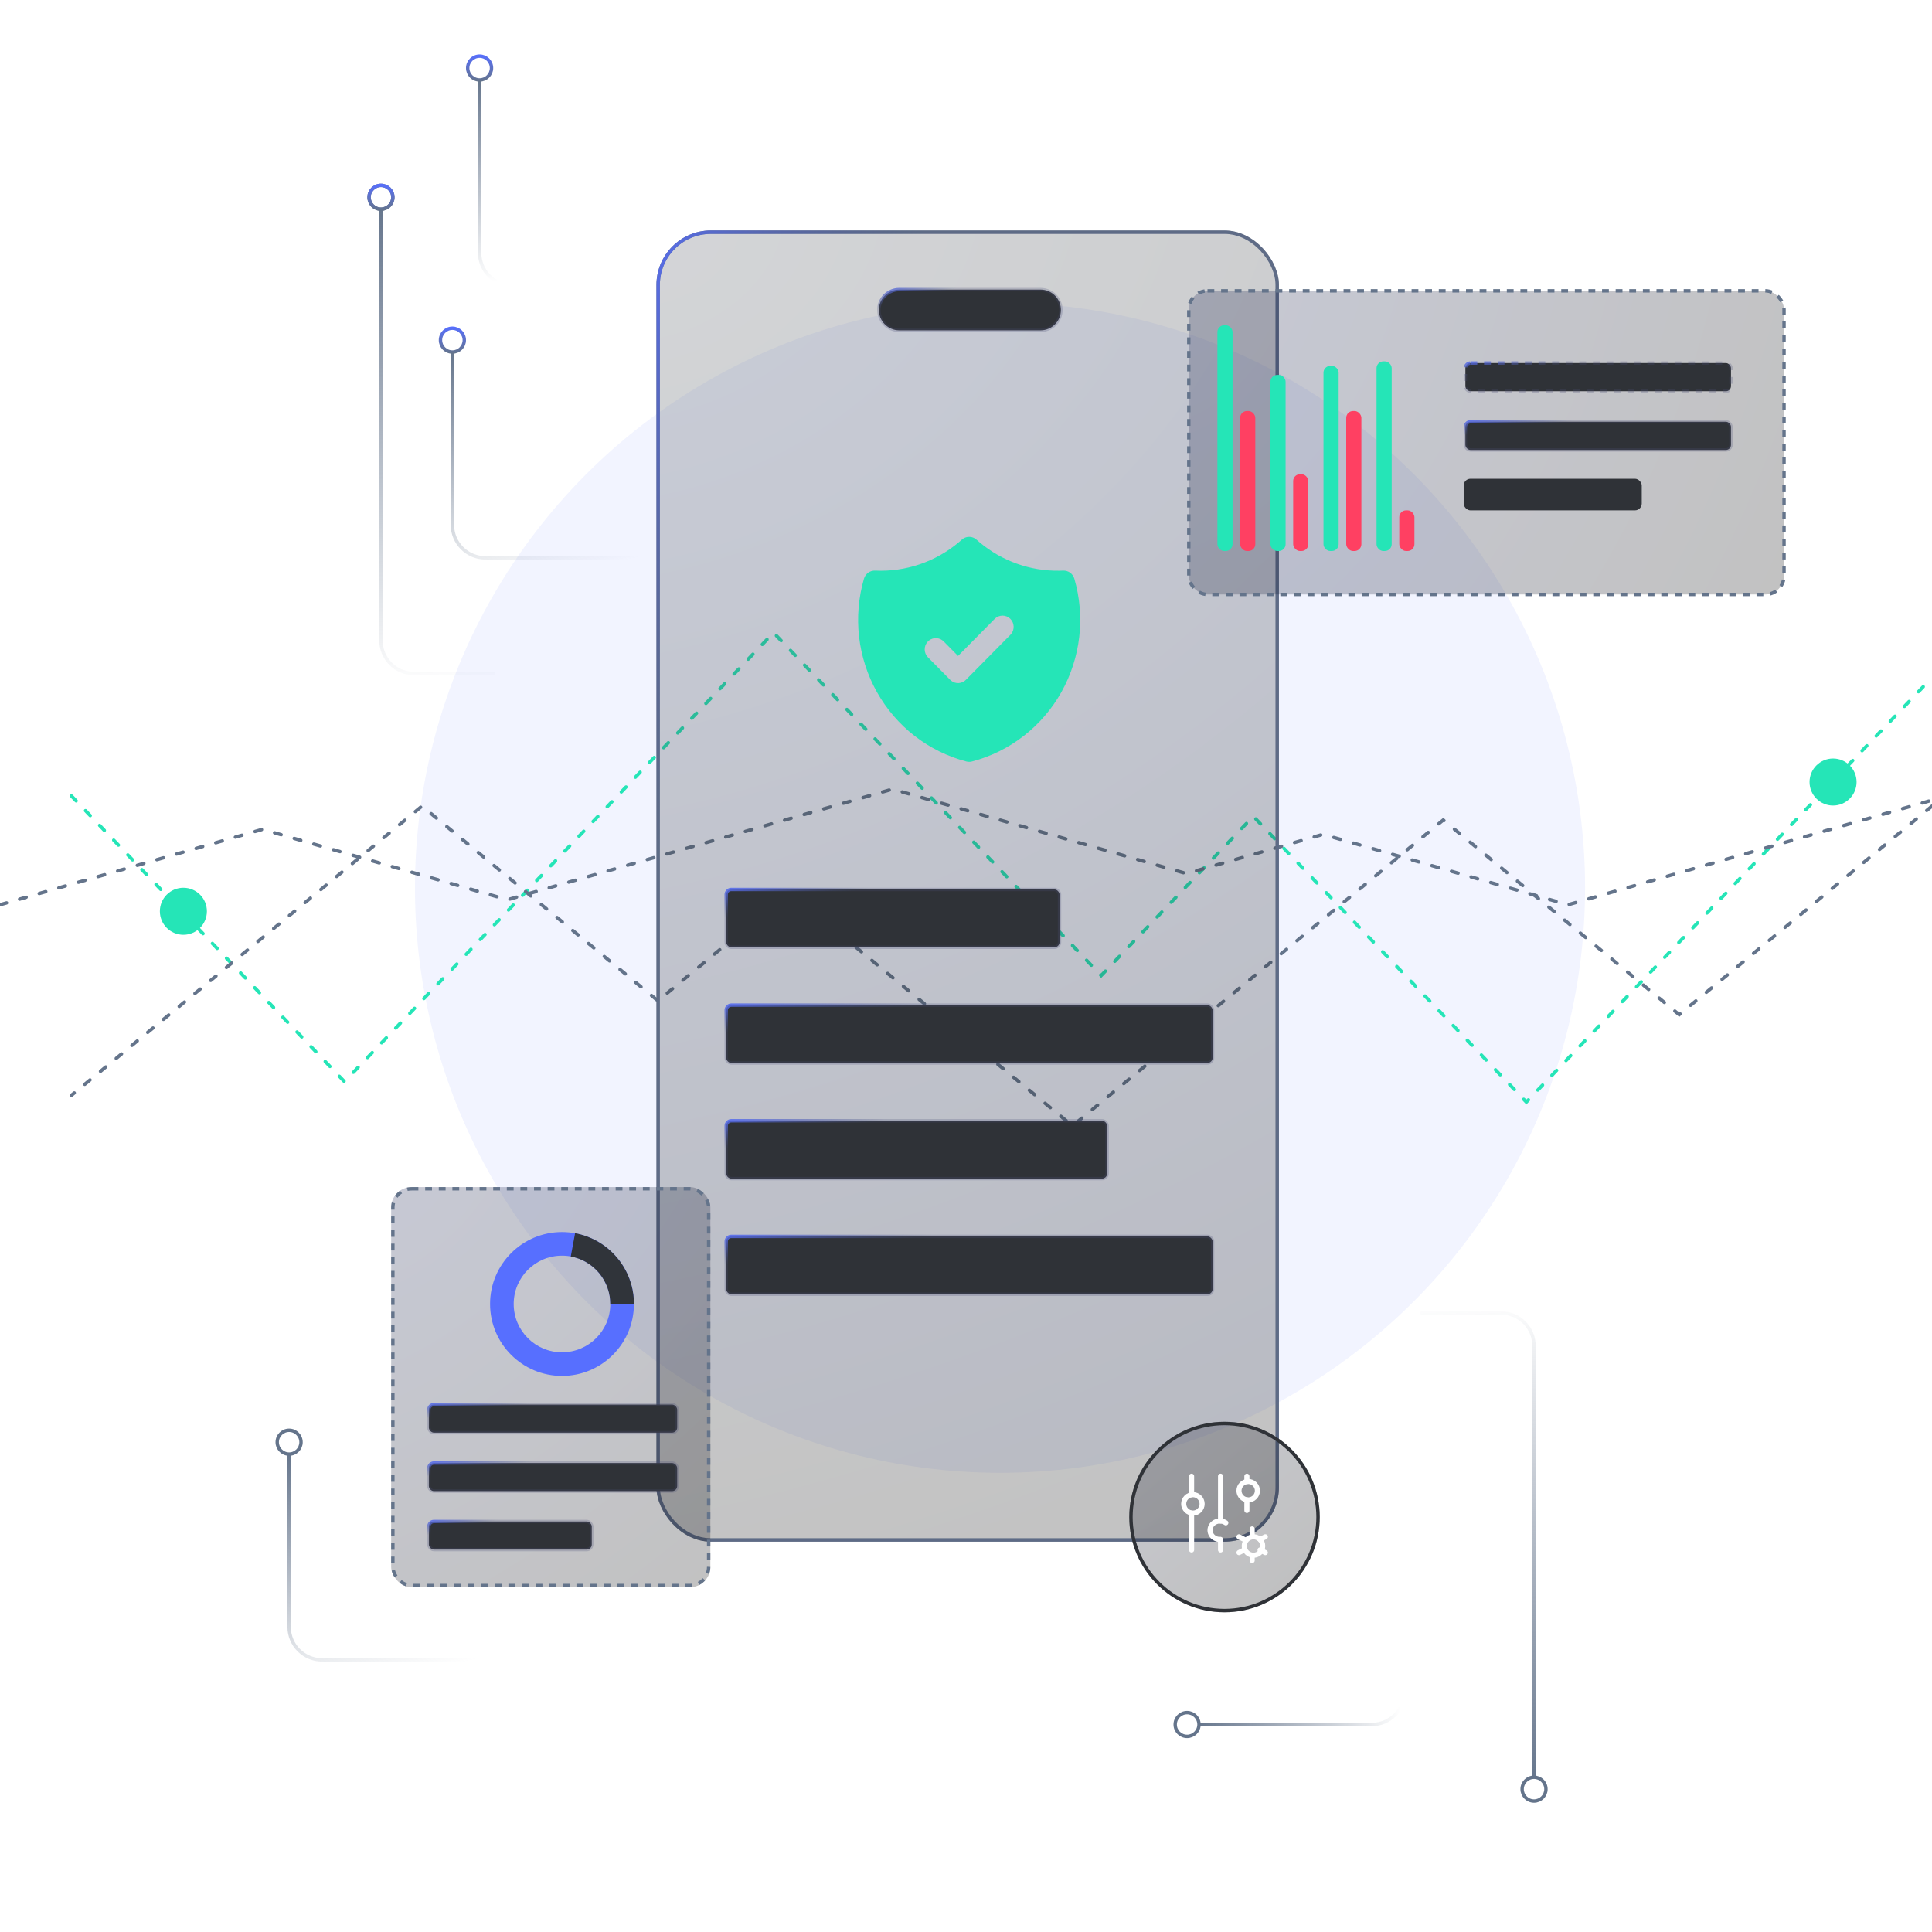 <svg width="568" height="568" viewBox="0 0 568 568" fill="none" xmlns="http://www.w3.org/2000/svg">
<g clip-path="url(#clip0_913_8003)">
<g opacity="0.08" filter="url(#filter0_f_913_8003)">
<circle cx="294" cy="261" r="172" fill="#576FFF"/>
</g>
<path d="M21 234L101.273 318L227.415 186L323.742 286.8L368.465 240L448.738 324L568 199.2" stroke="#25E5B7" stroke-linecap="round" stroke-dasharray="2 4"/>
<path d="M0 266L77.174 243.826L149.203 264.522L262.391 232L348.826 256.835L388.957 245.304L460.986 266L568 235.252" stroke="#64748B" stroke-linecap="round" stroke-dasharray="2 4"/>
<path d="M568 237L493.679 298.304L424.313 241.087L315.31 331L232.071 262.339L193.424 294.217L124.058 237L21 322.009" stroke="#64748B" stroke-linecap="round" stroke-dasharray="2 4"/>
<g filter="url(#filter1_b_913_8003)">
<rect x="193" y="67.766" width="183" height="385.468" rx="16" fill="url(#paint0_radial_913_8003)" fill-opacity="0.25"/>
<rect x="193.5" y="68.266" width="182" height="384.468" rx="15.5" stroke="#64748B"/>
</g>
<g filter="url(#filter2_d_913_8003)">
<path d="M284.924 157.831L285.31 157.854L285.503 157.881L285.702 157.924L286.065 158.036C286.316 158.13 286.554 158.254 286.774 158.407L287.114 158.678L287.948 159.399C294.542 164.941 302.877 167.917 311.449 167.791L312.566 167.758C313.297 167.724 314.018 167.939 314.614 168.369C315.21 168.799 315.646 169.419 315.852 170.129C317.458 175.658 317.95 181.458 317.297 187.183C316.645 192.908 314.862 198.442 312.054 203.456C309.246 208.47 305.47 212.862 300.952 216.371C296.434 219.879 291.264 222.433 285.751 223.88C285.213 224.021 284.648 224.021 284.11 223.88C278.597 222.433 273.427 219.88 268.908 216.371C264.389 212.863 260.614 208.471 257.806 203.457C254.997 198.443 253.214 192.909 252.561 187.184C251.909 181.458 252.4 175.659 254.006 170.129C254.213 169.419 254.648 168.799 255.244 168.369C255.84 167.939 256.561 167.724 257.292 167.758C266.24 168.171 275.019 165.191 281.91 159.399L282.77 158.655L283.084 158.407C283.304 158.254 283.542 158.13 283.793 158.036L284.159 157.924C284.287 157.892 284.417 157.869 284.548 157.854L284.924 157.831ZM297.052 181.954C296.748 181.647 296.388 181.403 295.991 181.236C295.594 181.07 295.169 180.984 294.739 180.984C294.31 180.984 293.884 181.07 293.487 181.236C293.091 181.403 292.73 181.647 292.426 181.954L281.662 192.843L277.435 188.57L277.128 188.295C276.471 187.781 275.645 187.54 274.818 187.619C273.991 187.699 273.225 188.094 272.676 188.724C272.127 189.355 271.835 190.173 271.861 191.013C271.886 191.853 272.226 192.652 272.813 193.247L279.351 199.862L279.658 200.137C280.287 200.631 281.072 200.875 281.867 200.825C282.661 200.774 283.41 200.432 283.973 199.862L297.049 186.632L297.32 186.321C297.808 185.684 298.05 184.889 298 184.086C297.95 183.282 297.612 182.524 297.049 181.954H297.052Z" fill="#25E5B7"/>
</g>
<g filter="url(#filter3_b_913_8003)">
<rect x="193.5" y="68.266" width="182" height="384.468" rx="15.5" stroke="url(#paint1_linear_913_8003)"/>
</g>
<path d="M258.394 91.128C258.394 87.82 261.075 85.138 264.383 85.138H305.915C309.223 85.138 311.904 87.82 311.904 91.128C311.904 94.436 309.223 97.117 305.915 97.117H264.383C261.075 97.117 258.394 94.436 258.394 91.128Z" fill="#2F3237" stroke="url(#paint2_linear_913_8003)"/>
<rect x="213.5" y="261.5" width="98" height="17" rx="1.5" fill="#2F3237" stroke="url(#paint3_linear_913_8003)" stroke-linejoin="round"/>
<rect x="213.5" y="295.5" width="143" height="17" rx="1.5" fill="#2F3237" stroke="url(#paint4_linear_913_8003)" stroke-linejoin="round"/>
<rect x="213.5" y="329.5" width="112" height="17" rx="1.5" fill="#2F3237" stroke="url(#paint5_linear_913_8003)" stroke-linejoin="round"/>
<rect x="213.5" y="363.5" width="143" height="17" rx="1.5" fill="#2F3237" stroke="url(#paint6_linear_913_8003)" stroke-linejoin="round"/>
<g filter="url(#filter4_b_913_8003)">
<rect x="115" y="349" width="93.844" height="117.635" rx="6" fill="url(#paint7_radial_913_8003)" fill-opacity="0.25"/>
<rect x="115.5" y="349.5" width="92.844" height="116.635" rx="5.5" stroke="#64748B" stroke-dasharray="2 2"/>
</g>
<rect x="126.074" y="412.944" width="73.018" height="8.252" rx="1.5" fill="#2F3237" stroke="url(#paint8_linear_913_8003)" stroke-linejoin="round"/>
<rect x="126.074" y="430.126" width="73.018" height="8.252" rx="1.5" fill="#2F3237" stroke="url(#paint9_linear_913_8003)" stroke-linejoin="round"/>
<rect x="126.074" y="447.309" width="47.904" height="8.252" rx="1.5" fill="#2F3237" stroke="url(#paint10_linear_913_8003)" stroke-linejoin="round"/>
<path d="M186.374 383.365C186.374 395.045 176.906 404.513 165.226 404.513C153.546 404.513 144.078 395.045 144.078 383.365C144.078 371.686 153.546 362.217 165.226 362.217C176.906 362.217 186.374 371.686 186.374 383.365ZM151.023 383.365C151.023 391.209 157.382 397.568 165.226 397.568C173.07 397.568 179.429 391.209 179.429 383.365C179.429 375.521 173.07 369.162 165.226 369.162C157.382 369.162 151.023 375.521 151.023 383.365Z" fill="#576FFF"/>
<path d="M186.374 383.365C186.374 378.423 184.643 373.638 181.482 369.839C178.321 366.04 173.93 363.468 169.07 362.57L167.808 369.399C171.071 370.002 174.021 371.73 176.144 374.281C178.267 376.832 179.429 380.046 179.429 383.365H186.374Z" fill="#30343A"/>
<g filter="url(#filter5_b_913_8003)">
<rect x="349.5" y="85.5" width="175" height="89.265" rx="5.5" fill="url(#paint11_radial_913_8003)" fill-opacity="0.25" stroke="#64748B" stroke-dasharray="2 2"/>
<rect x="430.816" y="106.739" width="78.089" height="8.292" rx="1.5" fill="#2F3237" stroke="url(#paint12_linear_913_8003)" stroke-linejoin="round" stroke-dasharray="2 2"/>
<rect x="430.816" y="123.995" width="78.089" height="8.292" rx="1.5" fill="#2F3237" stroke="url(#paint13_linear_913_8003)" stroke-linejoin="round"/>
<rect x="430.316" y="140.752" width="52.354" height="9.292" rx="2" fill="#2F3237"/>
</g>
<rect x="358.411" y="96.119" width="3.456" height="65.371" rx="1.5" fill="#25E5B7" stroke="#25E5B7"/>
<rect x="364.595" y="120.84" width="4.456" height="41.15" rx="2" fill="#FF4062"/>
<rect x="374.006" y="110.721" width="3.456" height="50.77" rx="1.5" fill="#25E5B7" stroke="#25E5B7"/>
<rect x="380.189" y="139.424" width="4.456" height="22.566" rx="2" fill="#FF4062"/>
<rect x="389.602" y="108.066" width="3.456" height="53.424" rx="1.5" fill="#25E5B7" stroke="#25E5B7"/>
<rect x="395.785" y="120.84" width="4.456" height="41.15" rx="2" fill="#FF4062"/>
<rect x="405.196" y="106.739" width="3.456" height="54.752" rx="1.5" fill="#25E5B7" stroke="#25E5B7"/>
<rect x="411.38" y="150.044" width="4.456" height="11.947" rx="2" fill="#FF4062"/>
<g filter="url(#filter6_d_913_8003)">
<circle cx="53.914" cy="267.914" r="6.914" fill="#25E5B7"/>
</g>
<g filter="url(#filter7_d_913_8003)">
<circle cx="538.914" cy="229.914" r="6.914" fill="#25E5B7"/>
</g>
<path d="M413 474L413 497.29C413 502.653 408.653 507 403.29 507L353 507" stroke="url(#paint14_linear_913_8003)" stroke-linecap="round"/>
<circle cx="349" cy="507" r="3.5" transform="rotate(-90 349 507)" stroke="#64748B"/>
<path d="M174 84H150.71C145.347 84 141 79.653 141 74.29V24" stroke="url(#paint15_linear_913_8003)" stroke-linecap="round"/>
<circle cx="141" cy="20" r="3.5" stroke="url(#paint16_linear_913_8003)"/>
<path d="M151 488H94.71C89.347 488 85 483.653 85 478.29L85 428" stroke="url(#paint17_linear_913_8003)" stroke-linecap="round"/>
<circle cx="85" cy="424" r="3.5" stroke="#64748B"/>
<path d="M199 164H142.71C137.347 164 133 159.653 133 154.29V104" stroke="url(#paint18_linear_913_8003)" stroke-linecap="round"/>
<circle cx="133" cy="100" r="3.5" stroke="url(#paint19_linear_913_8003)"/>
<path d="M145 198H121.71C116.347 198 112 193.653 112 188.29L112 62" stroke="url(#paint20_linear_913_8003)" stroke-linecap="round"/>
<circle cx="112" cy="58" r="3.5" stroke="#64748B"/>
<circle cx="112" cy="58" r="3.5" stroke="url(#paint21_linear_913_8003)"/>
<path d="M418 386L441.29 386C446.653 386 451 390.347 451 395.71L451 522" stroke="url(#paint22_linear_913_8003)" stroke-linecap="round"/>
<circle cx="451" cy="526" r="3.5" transform="rotate(180 451 526)" stroke="#64748B"/>
<g filter="url(#filter8_b_913_8003)">
<circle cx="360" cy="446" r="28" fill="url(#paint23_linear_913_8003)" fill-opacity="0.25"/>
<circle cx="360" cy="446" r="27.5" stroke="#2F3237"/>
</g>
<path d="M348 442.129C348 442.848 348.285 443.537 348.794 444.045C349.302 444.553 349.991 444.839 350.71 444.839C351.428 444.839 352.118 444.553 352.626 444.045C353.134 443.537 353.419 442.848 353.419 442.129C353.419 441.41 353.134 440.721 352.626 440.213C352.118 439.705 351.428 439.419 350.71 439.419C349.991 439.419 349.302 439.705 348.794 440.213C348.285 440.721 348 441.41 348 442.129Z" stroke="white" stroke-width="1.5" stroke-linecap="round" stroke-linejoin="round"/>
<path d="M350.322 434V439.419" stroke="white" stroke-width="1.5" stroke-linecap="round" stroke-linejoin="round"/>
<path d="M350.322 444.839V455.677" stroke="white" stroke-width="1.5" stroke-linecap="round" stroke-linejoin="round"/>
<path d="M360.387 447.702C360.019 447.445 359.591 447.273 359.137 447.2C358.684 447.128 358.218 447.157 357.779 447.285C357.34 447.413 356.94 447.637 356.612 447.938C356.283 448.238 356.036 448.608 355.891 449.015C355.746 449.422 355.706 449.856 355.775 450.28C355.845 450.704 356.022 451.107 356.291 451.456C356.56 451.804 356.913 452.087 357.323 452.283C357.733 452.479 358.186 452.581 358.646 452.581" stroke="white" stroke-width="1.5" stroke-linecap="round" stroke-linejoin="round"/>
<path d="M358.839 434V447.161" stroke="white" stroke-width="1.5" stroke-linecap="round" stroke-linejoin="round"/>
<path d="M358.839 452.581V455.677" stroke="white" stroke-width="1.5" stroke-linecap="round" stroke-linejoin="round"/>
<path d="M364.258 438.258C364.258 438.977 364.543 439.666 365.051 440.174C365.56 440.682 366.249 440.968 366.967 440.968C367.686 440.968 368.375 440.682 368.884 440.174C369.392 439.666 369.677 438.977 369.677 438.258C369.677 437.539 369.392 436.85 368.884 436.342C368.375 435.834 367.686 435.548 366.967 435.548C366.249 435.548 365.56 435.834 365.051 436.342C364.543 436.85 364.258 437.539 364.258 438.258Z" stroke="white" stroke-width="1.5" stroke-linecap="round" stroke-linejoin="round"/>
<path d="M366.581 434V435.548" stroke="white" stroke-width="1.5" stroke-linecap="round" stroke-linejoin="round"/>
<path d="M366.581 440.968V444.065" stroke="white" stroke-width="1.5" stroke-linecap="round" stroke-linejoin="round"/>
<path d="M365.807 454.516C365.807 455.235 366.092 455.924 366.6 456.432C367.108 456.94 367.798 457.226 368.516 457.226C369.235 457.226 369.924 456.94 370.432 456.432C370.941 455.924 371.226 455.235 371.226 454.516C371.226 453.797 370.941 453.108 370.432 452.6C369.924 452.092 369.235 451.806 368.516 451.806C367.798 451.806 367.108 452.092 366.6 452.6C366.092 453.108 365.807 453.797 365.807 454.516Z" stroke="white" stroke-width="1.5" stroke-linecap="round" stroke-linejoin="round"/>
<path d="M368.129 449.484V451.806" stroke="white" stroke-width="1.5" stroke-linecap="round" stroke-linejoin="round"/>
<path d="M368.129 457.226V458.774" stroke="white" stroke-width="1.5" stroke-linecap="round" stroke-linejoin="round"/>
<path d="M372 451.806L370.451 452.581" stroke="white" stroke-width="1.5" stroke-linecap="round" stroke-linejoin="round"/>
<path d="M365.806 455.677L364.258 456.452" stroke="white" stroke-width="1.5" stroke-linecap="round" stroke-linejoin="round"/>
<path d="M364.258 451.806L365.806 452.581" stroke="white" stroke-width="1.5" stroke-linecap="round" stroke-linejoin="round"/>
<path d="M370.451 455.677L372 456.452" stroke="white" stroke-width="1.5" stroke-linecap="round" stroke-linejoin="round"/>
</g>
<defs>
<filter id="filter0_f_913_8003" x="-38" y="-71" width="664" height="664" filterUnits="userSpaceOnUse" color-interpolation-filters="sRGB">
<feFlood flood-opacity="0" result="BackgroundImageFix"/>
<feBlend mode="normal" in="SourceGraphic" in2="BackgroundImageFix" result="shape"/>
<feGaussianBlur stdDeviation="80" result="effect1_foregroundBlur_913_8003"/>
</filter>
<filter id="filter1_b_913_8003" x="173" y="47.766" width="223" height="425.468" filterUnits="userSpaceOnUse" color-interpolation-filters="sRGB">
<feFlood flood-opacity="0" result="BackgroundImageFix"/>
<feGaussianBlur in="BackgroundImageFix" stdDeviation="10"/>
<feComposite in2="SourceAlpha" operator="in" result="effect1_backgroundBlur_913_8003"/>
<feBlend mode="normal" in="SourceGraphic" in2="effect1_backgroundBlur_913_8003" result="shape"/>
</filter>
<filter id="filter2_d_913_8003" x="200.281" y="105.831" width="169.296" height="170.155" filterUnits="userSpaceOnUse" color-interpolation-filters="sRGB">
<feFlood flood-opacity="0" result="BackgroundImageFix"/>
<feColorMatrix in="SourceAlpha" type="matrix" values="0 0 0 0 0 0 0 0 0 0 0 0 0 0 0 0 0 0 127 0" result="hardAlpha"/>
<feOffset/>
<feGaussianBlur stdDeviation="26"/>
<feComposite in2="hardAlpha" operator="out"/>
<feColorMatrix type="matrix" values="0 0 0 0 0.145 0 0 0 0 0.898 0 0 0 0 0.718 0 0 0 0.75 0"/>
<feBlend mode="normal" in2="BackgroundImageFix" result="effect1_dropShadow_913_8003"/>
<feBlend mode="normal" in="SourceGraphic" in2="effect1_dropShadow_913_8003" result="shape"/>
</filter>
<filter id="filter3_b_913_8003" x="183" y="57.766" width="203" height="405.468" filterUnits="userSpaceOnUse" color-interpolation-filters="sRGB">
<feFlood flood-opacity="0" result="BackgroundImageFix"/>
<feGaussianBlur in="BackgroundImageFix" stdDeviation="5"/>
<feComposite in2="SourceAlpha" operator="in" result="effect1_backgroundBlur_913_8003"/>
<feBlend mode="normal" in="SourceGraphic" in2="effect1_backgroundBlur_913_8003" result="shape"/>
</filter>
<filter id="filter4_b_913_8003" x="111" y="345" width="101.844" height="125.635" filterUnits="userSpaceOnUse" color-interpolation-filters="sRGB">
<feFlood flood-opacity="0" result="BackgroundImageFix"/>
<feGaussianBlur in="BackgroundImageFix" stdDeviation="2"/>
<feComposite in2="SourceAlpha" operator="in" result="effect1_backgroundBlur_913_8003"/>
<feBlend mode="normal" in="SourceGraphic" in2="effect1_backgroundBlur_913_8003" result="shape"/>
</filter>
<filter id="filter5_b_913_8003" x="345" y="81" width="184" height="98.265" filterUnits="userSpaceOnUse" color-interpolation-filters="sRGB">
<feFlood flood-opacity="0" result="BackgroundImageFix"/>
<feGaussianBlur in="BackgroundImageFix" stdDeviation="2"/>
<feComposite in2="SourceAlpha" operator="in" result="effect1_backgroundBlur_913_8003"/>
<feBlend mode="normal" in="SourceGraphic" in2="effect1_backgroundBlur_913_8003" result="shape"/>
</filter>
<filter id="filter6_d_913_8003" x="39" y="253" width="29.828" height="29.828" filterUnits="userSpaceOnUse" color-interpolation-filters="sRGB">
<feFlood flood-opacity="0" result="BackgroundImageFix"/>
<feColorMatrix in="SourceAlpha" type="matrix" values="0 0 0 0 0 0 0 0 0 0 0 0 0 0 0 0 0 0 127 0" result="hardAlpha"/>
<feOffset/>
<feGaussianBlur stdDeviation="4"/>
<feComposite in2="hardAlpha" operator="out"/>
<feColorMatrix type="matrix" values="0 0 0 0 0.145 0 0 0 0 0.898 0 0 0 0 0.718 0 0 0 1 0"/>
<feBlend mode="normal" in2="BackgroundImageFix" result="effect1_dropShadow_913_8003"/>
<feBlend mode="normal" in="SourceGraphic" in2="effect1_dropShadow_913_8003" result="shape"/>
</filter>
<filter id="filter7_d_913_8003" x="524" y="215" width="29.828" height="29.828" filterUnits="userSpaceOnUse" color-interpolation-filters="sRGB">
<feFlood flood-opacity="0" result="BackgroundImageFix"/>
<feColorMatrix in="SourceAlpha" type="matrix" values="0 0 0 0 0 0 0 0 0 0 0 0 0 0 0 0 0 0 127 0" result="hardAlpha"/>
<feOffset/>
<feGaussianBlur stdDeviation="4"/>
<feComposite in2="hardAlpha" operator="out"/>
<feColorMatrix type="matrix" values="0 0 0 0 0.145 0 0 0 0 0.898 0 0 0 0 0.718 0 0 0 1 0"/>
<feBlend mode="normal" in2="BackgroundImageFix" result="effect1_dropShadow_913_8003"/>
<feBlend mode="normal" in="SourceGraphic" in2="effect1_dropShadow_913_8003" result="shape"/>
</filter>
<filter id="filter8_b_913_8003" x="328" y="414" width="64" height="64" filterUnits="userSpaceOnUse" color-interpolation-filters="sRGB">
<feFlood flood-opacity="0" result="BackgroundImageFix"/>
<feGaussianBlur in="BackgroundImageFix" stdDeviation="2"/>
<feComposite in2="SourceAlpha" operator="in" result="effect1_backgroundBlur_913_8003"/>
<feBlend mode="normal" in="SourceGraphic" in2="effect1_backgroundBlur_913_8003" result="shape"/>
</filter>
<radialGradient id="paint0_radial_913_8003" cx="0" cy="0" r="1" gradientUnits="userSpaceOnUse" gradientTransform="translate(193 67.766) rotate(64.604) scale(426.702 590.206)">
<stop stop-color="#515761"/>
<stop offset="1" stop-color="#0B0B0B"/>
</radialGradient>
<linearGradient id="paint1_linear_913_8003" x1="189.376" y1="60.883" x2="262.153" y2="91.572" gradientUnits="userSpaceOnUse">
<stop stop-color="#576FFF"/>
<stop offset="1" stop-color="#4A5176" stop-opacity="0.25"/>
</linearGradient>
<linearGradient id="paint2_linear_913_8003" x1="256.814" y1="84.406" x2="258.526" y2="90.792" gradientUnits="userSpaceOnUse">
<stop stop-color="#576FFF"/>
<stop offset="1" stop-color="#4A5176" stop-opacity="0.25"/>
</linearGradient>
<linearGradient id="paint3_linear_913_8003" x1="211.04" y1="260.679" x2="212.904" y2="269.789" gradientUnits="userSpaceOnUse">
<stop stop-color="#576FFF"/>
<stop offset="1" stop-color="#4A5176" stop-opacity="0.25"/>
</linearGradient>
<linearGradient id="paint4_linear_913_8003" x1="210.149" y1="294.679" x2="211.458" y2="303.986" gradientUnits="userSpaceOnUse">
<stop stop-color="#576FFF"/>
<stop offset="1" stop-color="#4A5176" stop-opacity="0.25"/>
</linearGradient>
<linearGradient id="paint5_linear_913_8003" x1="210.762" y1="328.679" x2="212.412" y2="337.875" gradientUnits="userSpaceOnUse">
<stop stop-color="#576FFF"/>
<stop offset="1" stop-color="#4A5176" stop-opacity="0.25"/>
</linearGradient>
<linearGradient id="paint6_linear_913_8003" x1="210.149" y1="362.679" x2="211.458" y2="371.986" gradientUnits="userSpaceOnUse">
<stop stop-color="#576FFF"/>
<stop offset="1" stop-color="#4A5176" stop-opacity="0.25"/>
</linearGradient>
<radialGradient id="paint7_radial_913_8003" cx="0" cy="0" r="1" gradientUnits="userSpaceOnUse" gradientTransform="translate(115 349) rotate(51.419) scale(150.481 261.908)">
<stop stop-color="#1D2654"/>
<stop offset="1" stop-color="#0B0B0B"/>
</radialGradient>
<linearGradient id="paint8_linear_913_8003" x1="124.109" y1="412.278" x2="124.782" y2="417.063" gradientUnits="userSpaceOnUse">
<stop stop-color="#576FFF"/>
<stop offset="1" stop-color="#4A5176" stop-opacity="0.25"/>
</linearGradient>
<linearGradient id="paint9_linear_913_8003" x1="124.109" y1="429.461" x2="124.782" y2="434.245" gradientUnits="userSpaceOnUse">
<stop stop-color="#576FFF"/>
<stop offset="1" stop-color="#4A5176" stop-opacity="0.25"/>
</linearGradient>
<linearGradient id="paint10_linear_913_8003" x1="124.606" y1="446.644" x2="125.6" y2="451.311" gradientUnits="userSpaceOnUse">
<stop stop-color="#576FFF"/>
<stop offset="1" stop-color="#4A5176" stop-opacity="0.25"/>
</linearGradient>
<radialGradient id="paint11_radial_913_8003" cx="0" cy="0" r="1" gradientUnits="userSpaceOnUse" gradientTransform="translate(349 85) rotate(27.152) scale(197.797 286.747)">
<stop stop-color="#1D2654"/>
<stop offset="1" stop-color="#0B0B0B"/>
</radialGradient>
<linearGradient id="paint12_linear_913_8003" x1="428.75" y1="106.073" x2="429.387" y2="110.889" gradientUnits="userSpaceOnUse">
<stop stop-color="#576FFF"/>
<stop offset="1" stop-color="#4A5176" stop-opacity="0.25"/>
</linearGradient>
<linearGradient id="paint13_linear_913_8003" x1="428.75" y1="123.329" x2="429.387" y2="128.145" gradientUnits="userSpaceOnUse">
<stop stop-color="#576FFF"/>
<stop offset="1" stop-color="#4A5176" stop-opacity="0.25"/>
</linearGradient>
<linearGradient id="paint14_linear_913_8003" x1="351.5" y1="508" x2="411.886" y2="506.856" gradientUnits="userSpaceOnUse">
<stop stop-color="#64748B"/>
<stop offset="1" stop-color="#64748B" stop-opacity="0"/>
</linearGradient>
<linearGradient id="paint15_linear_913_8003" x1="140" y1="22.5" x2="141.144" y2="82.885" gradientUnits="userSpaceOnUse">
<stop stop-color="#64748B"/>
<stop offset="1" stop-color="#64748B" stop-opacity="0"/>
</linearGradient>
<linearGradient id="paint16_linear_913_8003" x1="141" y1="16" x2="141" y2="24" gradientUnits="userSpaceOnUse">
<stop stop-color="#576FFF"/>
<stop offset="1" stop-color="#64748B"/>
</linearGradient>
<linearGradient id="paint17_linear_913_8003" x1="84" y1="426.5" x2="99.344" y2="496.673" gradientUnits="userSpaceOnUse">
<stop stop-color="#64748B"/>
<stop offset="1" stop-color="#64748B" stop-opacity="0"/>
</linearGradient>
<linearGradient id="paint18_linear_913_8003" x1="132" y1="102.5" x2="147.344" y2="172.673" gradientUnits="userSpaceOnUse">
<stop stop-color="#64748B"/>
<stop offset="1" stop-color="#64748B" stop-opacity="0"/>
</linearGradient>
<linearGradient id="paint19_linear_913_8003" x1="133" y1="96" x2="133" y2="104" gradientUnits="userSpaceOnUse">
<stop stop-color="#576FFF"/>
<stop offset="1" stop-color="#64748B"/>
</linearGradient>
<linearGradient id="paint20_linear_913_8003" x1="111" y1="58.6" x2="119.542" y2="202.477" gradientUnits="userSpaceOnUse">
<stop stop-color="#64748B"/>
<stop offset="1" stop-color="#64748B" stop-opacity="0"/>
</linearGradient>
<linearGradient id="paint21_linear_913_8003" x1="112" y1="54" x2="112" y2="62" gradientUnits="userSpaceOnUse">
<stop stop-color="#576FFF"/>
<stop offset="1" stop-color="#64748B"/>
</linearGradient>
<linearGradient id="paint22_linear_913_8003" x1="452" y1="525.4" x2="443.458" y2="381.523" gradientUnits="userSpaceOnUse">
<stop stop-color="#64748B"/>
<stop offset="1" stop-color="#64748B" stop-opacity="0"/>
</linearGradient>
<linearGradient id="paint23_linear_913_8003" x1="339.447" y1="421.872" x2="383.234" y2="474" gradientUnits="userSpaceOnUse">
<stop stop-color="#1F243B"/>
<stop offset="1"/>
</linearGradient>
<clipPath id="clip0_913_8003">
<rect width="568" height="568" fill="white"/>
</clipPath>
</defs>
</svg>
